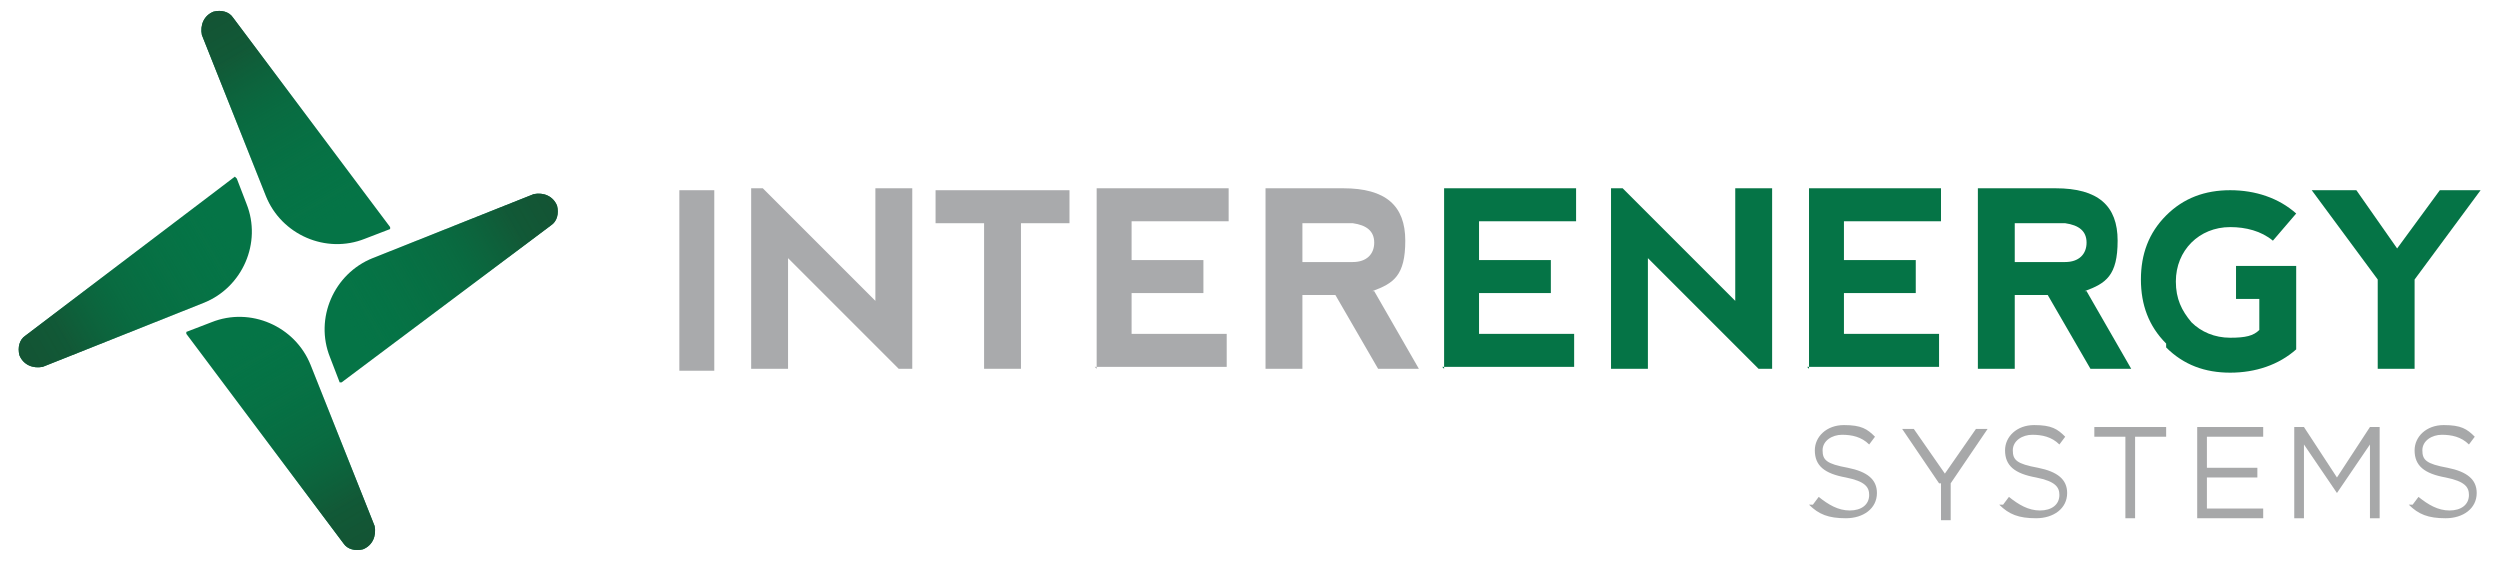 <?xml version="1.0" encoding="UTF-8"?><svg id="Layer_1" xmlns="http://www.w3.org/2000/svg" xmlns:xlink="http://www.w3.org/1999/xlink" viewBox="0 0 128.8 28.9"><defs><style>.cls-1{fill:url(#linear-gradient);}.cls-2{fill:#a9aaac;}.cls-3{fill:#a7a8a9;}.cls-4{fill:#057446;}.cls-5{fill:url(#linear-gradient-3);}.cls-6{fill:url(#linear-gradient-4);}.cls-7{fill:url(#linear-gradient-2);}</style><linearGradient id="linear-gradient" x1="10.9" y1="14.6" x2="19.2" y2="29" gradientUnits="userSpaceOnUse"><stop offset=".2" stop-color="#057446" stop-opacity="0"/><stop offset=".2" stop-color="#057345" stop-opacity="0"/><stop offset=".6" stop-color="#0d613b" stop-opacity=".5"/><stop offset=".8" stop-color="#135635" stop-opacity=".9"/><stop offset="1" stop-color="#155233"/></linearGradient><linearGradient id="linear-gradient-2" x1="1789" y1="-2291.2" x2="1797.3" y2="-2276.9" gradientTransform="translate(1807.9 -2277) rotate(-180)" xlink:href="#linear-gradient"/><linearGradient id="linear-gradient-3" x1="2043.1" y1="-227.6" x2="2051.4" y2="-213.3" gradientTransform="translate(-213 -2032.7) rotate(90)" xlink:href="#linear-gradient"/><linearGradient id="linear-gradient-4" x1="-243.2" y1="-2049" x2="-234.9" y2="-2034.6" gradientTransform="translate(2064 -224.8) rotate(-90)" xlink:href="#linear-gradient"/></defs><path class="cls-4" d="m9.6,17.2l8.1,10.8c.2.3.6.4,1,.3h0c.5-.2.7-.7.6-1.2l-3.3-8.3c-.8-2-3.1-3-5.1-2.2l-1.3.5Z"/><path class="cls-1" d="m9.6,17.2l8.1,10.8c.2.3.6.4,1,.3h0c.5-.2.7-.7.6-1.2l-3.3-8.3c-.8-2-3.1-3-5.1-2.2l-1.3.5Z"/><path class="cls-4" d="m20.1,11.7L12,.9c-.2-.3-.6-.4-1-.3h0c-.5.2-.7.7-.6,1.2l3.3,8.3c.8,2,3.1,3,5.1,2.2l1.3-.5Z"/><path class="cls-7" d="m20.1,11.7L12,.9c-.2-.3-.6-.4-1-.3h0c-.5.2-.7.7-.6,1.2l3.3,8.3c.8,2,3.1,3,5.1,2.2l1.3-.5Z"/><path class="cls-4" d="m12.1,9.1L1.3,17.3c-.3.2-.4.6-.3,1h0c.2.5.7.7,1.2.6l8.3-3.3c2-.8,3-3.1,2.2-5.1l-.5-1.3Z"/><path class="cls-5" d="m12.1,9.1L1.3,17.3c-.3.2-.4.6-.3,1h0c.2.5.7.7,1.2.6l8.3-3.3c2-.8,3-3.1,2.2-5.1l-.5-1.3Z"/><path class="cls-4" d="m17.6,19.7l10.8-8.1c.3-.2.4-.6.3-1h0c-.2-.5-.7-.7-1.2-.6l-8.3,3.3c-2,.8-3,3.1-2.2,5.1l.5,1.3Z"/><path class="cls-6" d="m17.6,19.7l10.8-8.1c.3-.2.4-.6.3-1h0c-.2-.5-.7-.7-1.2-.6l-8.3,3.3c-2,.8-3,3.1-2.2,5.1l.5,1.3Z"/><path class="cls-3" d="m93.4,26l.3-.4c.5.4,1,.7,1.6.7s1-.3,1-.8h0c0-.4-.2-.7-1.2-.9-1.1-.2-1.6-.6-1.6-1.4h0c0-.7.6-1.3,1.5-1.3s1.2.2,1.6.6l-.3.4c-.4-.4-.9-.5-1.4-.5s-1,.3-1,.8h0c0,.5.2.7,1.3.9,1,.2,1.5.6,1.5,1.3h0c0,.8-.7,1.3-1.6,1.3s-1.4-.2-1.9-.7Z"/><path class="cls-3" d="m99.9,24.9l-1.9-2.8h.6l1.6,2.3,1.6-2.3h.6l-1.9,2.8v1.9h-.5v-1.9Z"/><path class="cls-3" d="m103.2,26l.3-.4c.5.4,1,.7,1.6.7s1-.3,1-.8h0c0-.4-.2-.7-1.2-.9-1.1-.2-1.6-.6-1.6-1.4h0c0-.7.6-1.3,1.5-1.3s1.2.2,1.6.6l-.3.4c-.4-.4-.9-.5-1.4-.5s-1,.3-1,.8h0c0,.5.2.7,1.3.9,1,.2,1.5.6,1.5,1.3h0c0,.8-.7,1.3-1.6,1.3s-1.4-.2-1.9-.7Z"/><path class="cls-3" d="m109.5,22.5h-1.6v-.5h3.7v.5h-1.6v4.2h-.5v-4.2Z"/><path class="cls-3" d="m113.2,22h3.4v.5h-2.9v1.6h2.6v.5h-2.6v1.6h2.9v.5h-3.4v-4.7Z"/><path class="cls-3" d="m118.2,22h.5l1.7,2.6,1.7-2.6h.5v4.7h-.5v-3.8l-1.7,2.5h0l-1.7-2.5v3.8h-.5v-4.7Z"/><path class="cls-3" d="m124.3,26l.3-.4c.5.4,1,.7,1.6.7s1-.3,1-.8h0c0-.4-.2-.7-1.2-.9-1.1-.2-1.6-.6-1.6-1.4h0c0-.7.6-1.3,1.5-1.3s1.2.2,1.6.6l-.3.4c-.4-.4-.9-.5-1.4-.5s-1,.3-1,.8h0c0,.5.2.7,1.3.9,1,.2,1.5.6,1.5,1.3h0c0,.8-.7,1.3-1.6,1.3s-1.4-.2-1.9-.7Z"/><path class="cls-2" d="m35,9.8h1.8v9.3h-1.8v-9.3Z"/><path class="cls-2" d="m38.7,19v-9.3h.6l5.8,5.8v-5.8h1.9v9.3h-.7l-5.7-5.7v5.7h-1.9Z"/><path class="cls-2" d="m55.1,9.8v1.7h-2.5v7.5h-1.9v-7.5h-2.5v-1.7h6.8Z"/><path class="cls-2" d="m56.5,19v-9.3h6.8s0,1.7,0,1.7h-5v2h3.7v1.7h-3.7v2.1h4.9v1.7h-6.8Z"/><path class="cls-2" d="m70.8,15l2.3,4h-2.1l-2.2-3.8h-1.7v3.8h-1.9v-9.3h4c2.2,0,3.2.9,3.2,2.7s-.6,2.2-1.7,2.6Zm-3.7-1.5h2.6c.7,0,1.1-.4,1.1-1,0-.6-.4-.9-1.1-1h-2.6v2Z"/><path class="cls-4" d="m74.4,19v-9.3h6.8s0,1.7,0,1.7h-5v2h3.7v1.7h-3.7v2.1h4.9v1.7h-6.8Z"/><path class="cls-4" d="m83,19v-9.3h.6l5.8,5.8v-5.8h1.9v9.3h-.7l-5.7-5.7v5.7h-1.9Z"/><path class="cls-4" d="m93.2,19v-9.3h6.8s0,1.7,0,1.7h-5v2h3.7v1.7h-3.7v2.1h4.9v1.7h-6.8Z"/><path class="cls-4" d="m107.5,15l2.3,4h-2.1l-2.2-3.8h-1.7v3.8h-1.9v-9.3h4c2.2,0,3.2.9,3.2,2.7s-.6,2.2-1.7,2.6Zm-3.7-1.5h2.6c.7,0,1.1-.4,1.1-1,0-.6-.4-.9-1.1-1h-2.6v2Z"/><path class="cls-4" d="m111.6,17.7c-.9-.9-1.3-2-1.3-3.3,0-1.3.4-2.4,1.3-3.3.9-.9,2-1.3,3.3-1.3s2.5.4,3.4,1.2l-1.2,1.4c-.6-.5-1.4-.7-2.2-.7-.8,0-1.5.3-2,.8-.5.5-.8,1.2-.8,2,0,.9.3,1.5.8,2.1.5.5,1.2.8,2,.8s1.2-.1,1.5-.4v-1.6h-1.2s0-1.7,0-1.7h3.1v4.3c-.9.8-2.1,1.2-3.4,1.2-1.3,0-2.4-.4-3.3-1.3Z"/><path class="cls-4" d="m119.2,9.8h2.2l2.1,3,2.2-3h2.1l-3.4,4.6v4.6h-1.9v-4.6l-3.4-4.6Z"/></svg>